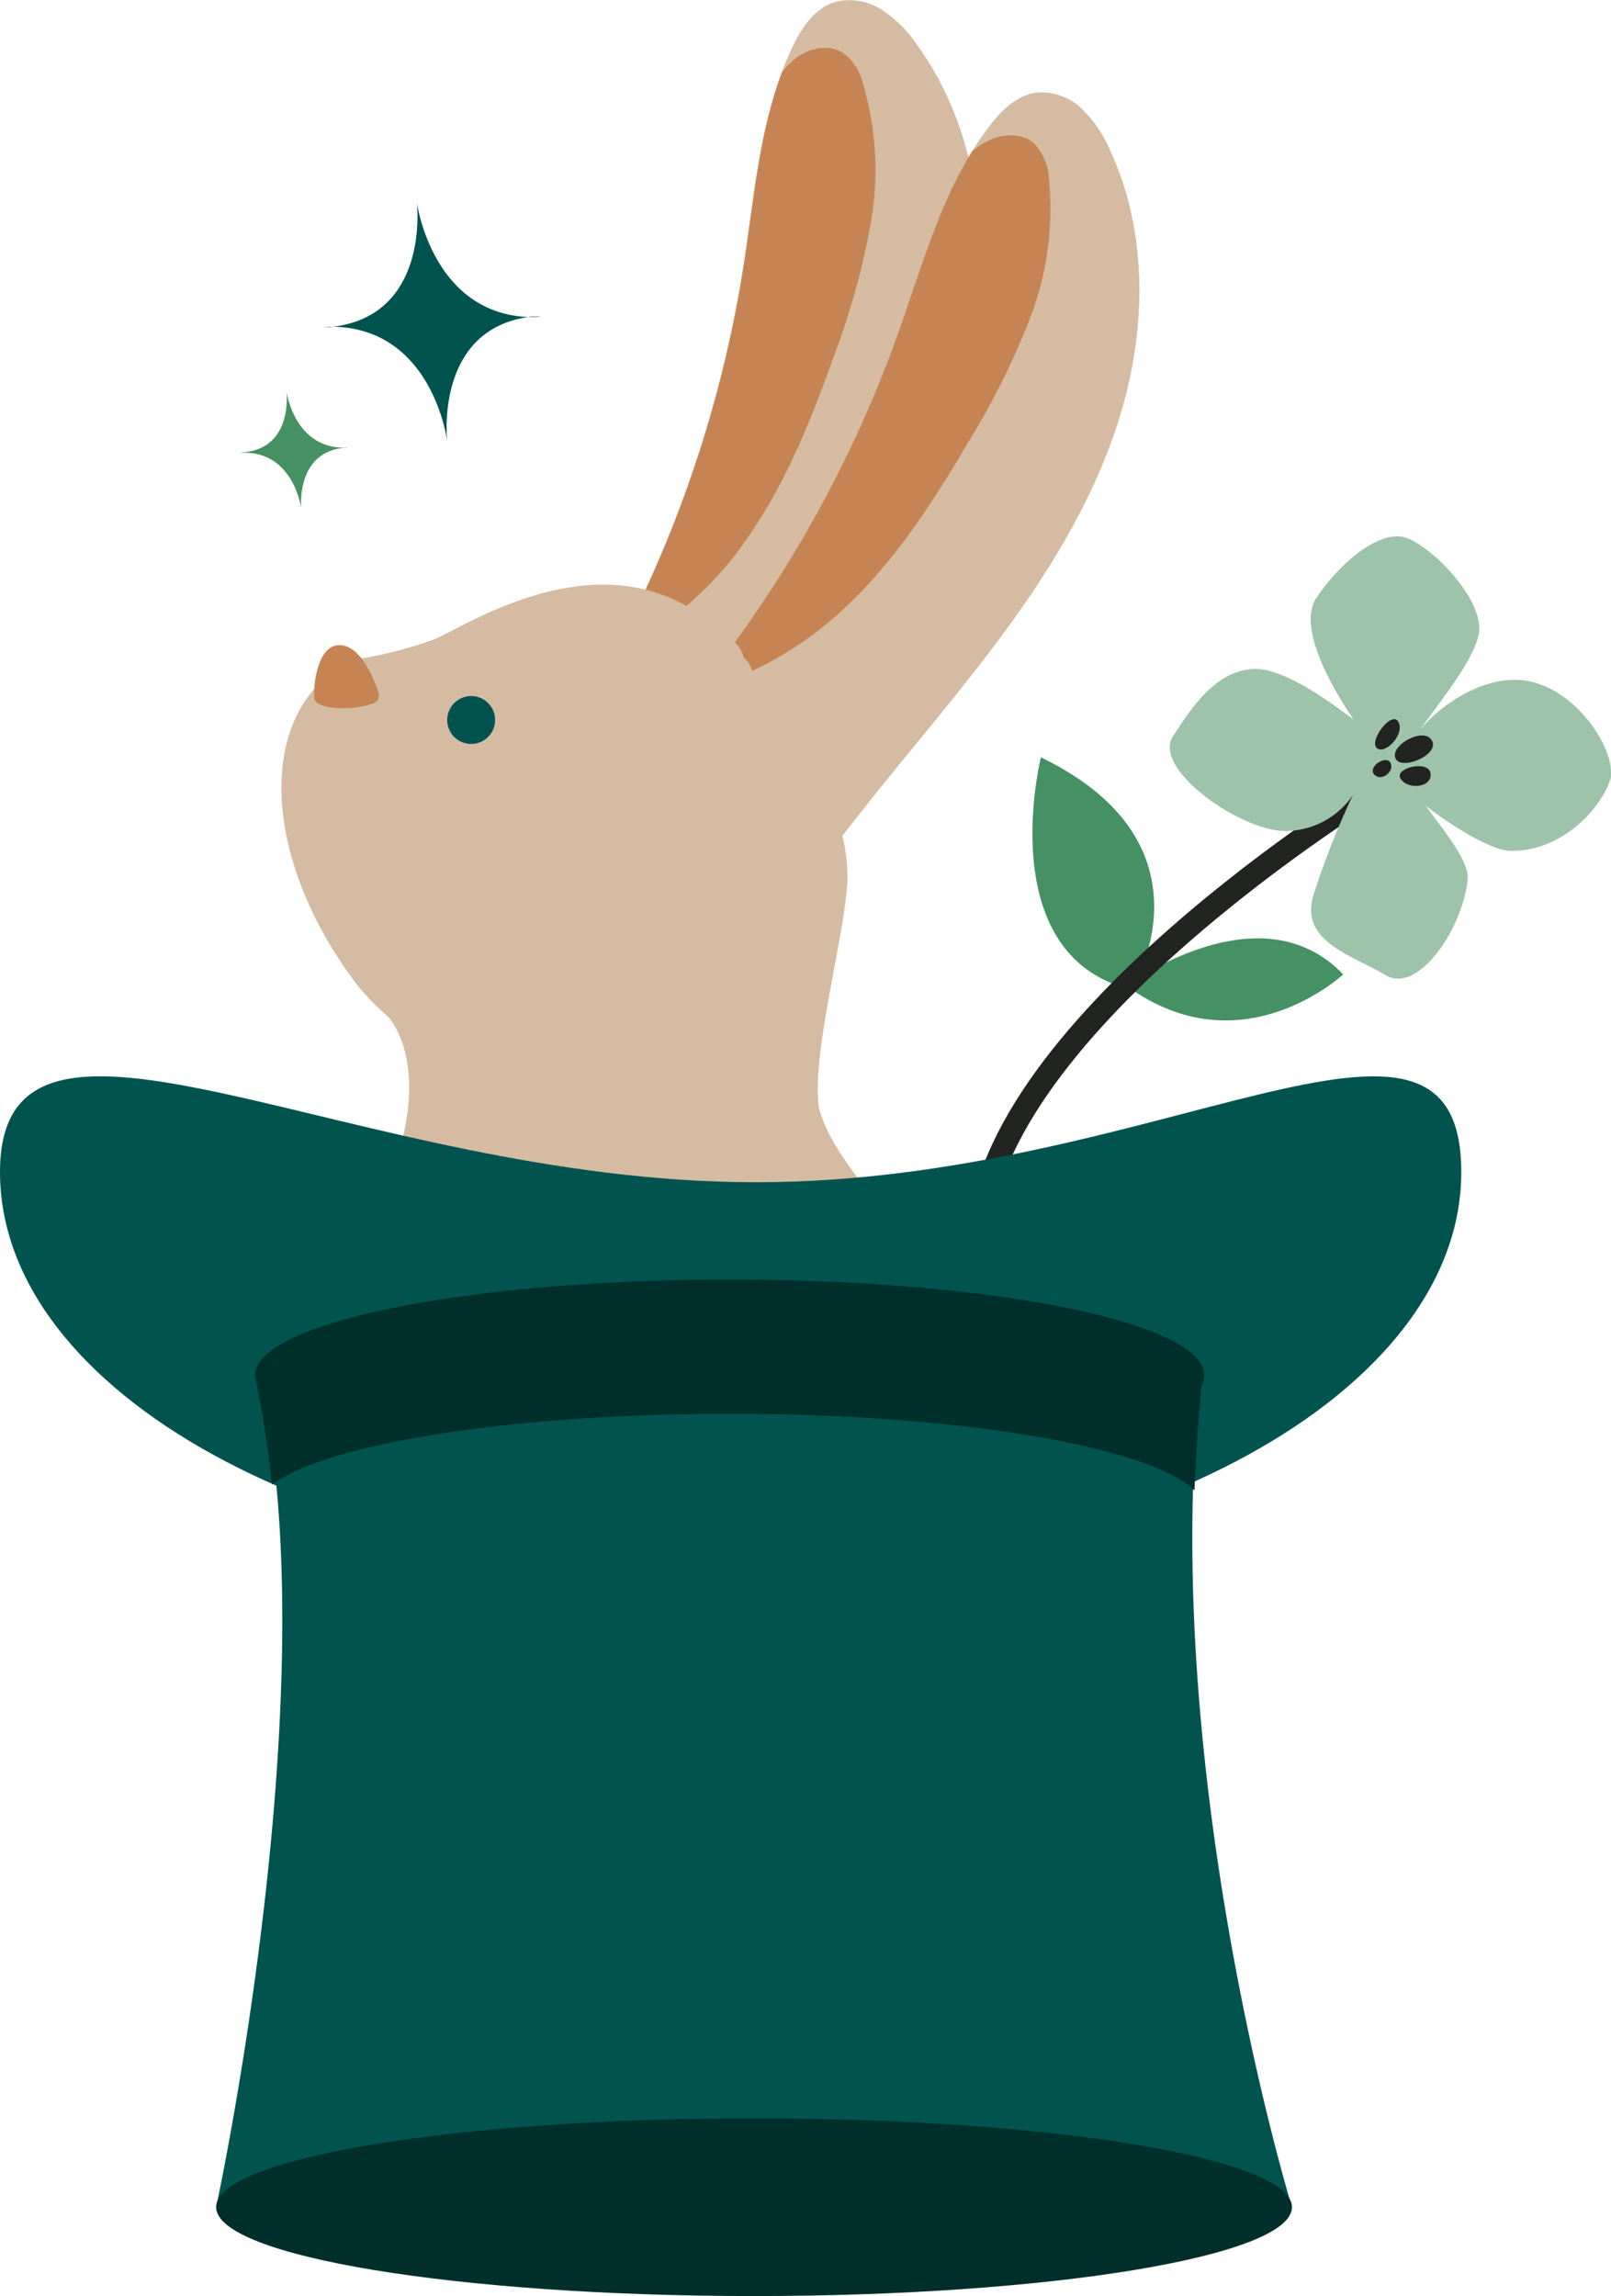 <svg id="Layer_1" data-name="Layer 1" xmlns="http://www.w3.org/2000/svg" viewBox="0 0 185.06 263.68"><defs><style>.cls-1{fill:#459163;}.cls-1,.cls-3,.cls-5,.cls-7{opacity:1;}.cls-2{fill:none;stroke:#212421;stroke-miterlimit:10;stroke-width:2.63px;}.cls-3{fill:#9dc4aa;}.cls-4{fill:#222422;}.cls-5{fill:#d5bba1;}.cls-6{fill:#c68455;}.cls-7{fill:#00534f;}.cls-8{fill:#d1cfcd;}.cls-9{fill:#002e2b;}</style></defs><path class="cls-1" d="M536,482s15.32-11.34,24.89-1.3C560.86,480.68,549.18,491.66,536,482Z" transform="translate(-406.59 -368.79)"/><path class="cls-1" d="M536.58,482.45s10.38-16.62-10.42-26.69C526.16,455.76,520.48,478.52,536.58,482.45Z" transform="translate(-406.59 -368.79)"/><path class="cls-2" d="M565,459.18s-46.7,28.33-46,53.39" transform="translate(-406.59 -368.79)"/><path class="cls-3" d="M575.19,469.71c.21-2.22-3.65-6.65-4.83-8.41,1.87,1.51,7.17,5.15,9.7,5.2,6,.12,10.45-4.93,11.47-8.11s-4.19-11.38-10.72-11.53c-5.41-.12-10.36,4.56-11.08,5.81.88-1.67,6-7.48,6.72-11,.83-4-5.87-10.7-8.77-11.23s-7.12,2.94-9.87,7,4,13.57,4.24,13.93-7.27-6-11.48-5.76-6.91,4.11-9.25,7.76S548.74,464,554,464.22a9.43,9.43,0,0,0,8-4.12,92.53,92.53,0,0,0-4.56,11.58c-1.54,5.27,4.54,6.82,8.31,9.09S574.67,475.34,575.19,469.71Z" transform="translate(-406.59 -368.79)"/><path class="cls-4" d="M571.09,453.85c.9,1.64-3.63,3.52-4.21,2S570.19,452.2,571.09,453.85Z" transform="translate(-406.59 -368.79)"/><path class="cls-4" d="M570.93,457.65c.15,1.6-2.6,1.87-3.44.59S570.78,456,570.93,457.65Z" transform="translate(-406.59 -368.79)"/><path class="cls-4" d="M567.23,451.7c.76,1.41-1.52,3.81-2.48,3S566.48,450.3,567.23,451.7Z" transform="translate(-406.59 -368.79)"/><path class="cls-4" d="M566.34,456.43c.44,1-1.12,2.19-1.9,1.29S565.89,455.41,566.34,456.43Z" transform="translate(-406.59 -368.79)"/><path class="cls-5" d="M480.74,441.81c1.51,3.16,4.33,6.09,6.63,8.47,3.05,3.16,5.9,5.94,7.82,9.89,4.42-9.33,9.77-18.19,14.33-27.45s8.35-19.06,9.39-29.33-.9-21.12-7-29.47a14,14,0,0,0-4.12-4.06,6.65,6.65,0,0,0-5.58-.74c-2.13.79-3.5,2.86-4.5,4.9a32.55,32.55,0,0,0-1.31,3.05c-2.64,7-3.24,14.62-4.38,22a140.93,140.93,0,0,1-12.3,39.57A11.09,11.09,0,0,0,480.74,441.81Z" transform="translate(-406.59 -368.79)"/><path class="cls-6" d="M480.74,441.81a39.27,39.27,0,0,0,11.86-11.46c4.34-6.27,7.21-13.43,9.76-20.62a85.19,85.19,0,0,0,4.27-15.4,34.78,34.78,0,0,0-.89-15.85,6.31,6.31,0,0,0-2.33-3.64c-1.65-1-3.92-.54-5.46.67a8.93,8.93,0,0,0-1.51,1.56c-2.64,7-3.24,14.62-4.38,22a140.93,140.93,0,0,1-12.3,39.57A11.09,11.09,0,0,0,480.74,441.81Z" transform="translate(-406.59 -368.79)"/><path class="cls-5" d="M449.39,512.62c1.25-6,3.09-10.86,3.8-14.74,1.58-8.58-2-12.33-2-12.33h0a26.18,26.18,0,0,1-4.38-4.74c-9.64-13.42-10.62-28.42-2-34.89l2.45-1.36a49.31,49.31,0,0,0,9.17-2.33c3.58-1.48,16.95-10.5,28.88-3.93a27.69,27.69,0,0,1,5.7,4.26A140.41,140.41,0,0,0,509.78,407c2.53-7.06,4.56-14.47,8.46-20.8.58-.94,1.2-1.86,1.87-2.75,1.37-1.82,3.1-3.59,5.34-4a6.65,6.65,0,0,1,5.35,1.78,14.37,14.37,0,0,1,3.28,4.76c4.36,9.35,4.22,20.37,1.26,30.26s-8.55,18.79-14.77,27c-5.54,7.33-11.64,14.24-17.21,21.54a20.22,20.22,0,0,1,.58,4.72c-.14,6.38-4.16,20-3.29,26.45,2,8.47,18.8,23.46,24.11,26.89s20.72,19.32,18.66,35.71-20.9,28.26-20.9,28.26S501.35,575.69,501,576.09s-21,11.44-21,11.44-.73-.93-2-2.57c-5.75-7.6-22.4-30.38-27.4-45.93A49.89,49.89,0,0,1,449.39,512.62Z" transform="translate(-406.59 -368.79)"/><path class="cls-6" d="M492,444.25a3.36,3.36,0,0,0-1-1.7A140.32,140.32,0,0,0,509.78,407c2.53-7.06,4.56-14.47,8.46-20.8A9.27,9.27,0,0,1,520,385c1.74-.89,4.06-1,5.49.37a6.47,6.47,0,0,1,1.6,4A35,35,0,0,1,525,405.11a86,86,0,0,1-7.1,14.32c-3.87,6.58-8,13.07-13.48,18.41a40.57,40.57,0,0,1-11.43,8A3.45,3.45,0,0,0,492,444.25Z" transform="translate(-406.59 -368.79)"/><path class="cls-7" d="M458,451.92a2.75,2.75,0,1,0,2.27-3.16A2.76,2.76,0,0,0,458,451.92Z" transform="translate(-406.59 -368.79)"/><path class="cls-6" d="M449.39,449.6a1,1,0,0,0,.67-1.32c-.59-1.71-2-5.17-4.26-5.39-2.94-.29-3.25,5.28-3.1,6.2S446.25,450.63,449.39,449.6Z" transform="translate(-406.59 -368.79)"/><path class="cls-6" d="M445.88,449.59a1.79,1.79,0,0,0-1.18-.8,1.77,1.77,0,0,0-1.4.23,10.06,10.06,0,0,1,1.31.19A10.54,10.54,0,0,1,445.88,449.59Z" transform="translate(-406.59 -368.79)"/><path class="cls-6" d="M443.22,448.17a1.56,1.56,0,0,0-.19-2.33,9.29,9.29,0,0,1,.19,1.16A7.6,7.6,0,0,1,443.22,448.17Z" transform="translate(-406.59 -368.79)"/><path class="cls-8" d="M495,518.68s19.15-2.08,22.93,14.73-.65,22-.65,22,14.2-2.08,14.59,5.08-31.4,12-43.78,6.52a16.34,16.34,0,0,1-8.6-10.42Z" transform="translate(-406.59 -368.79)"/><path class="cls-7" d="M574.45,503.38c0,25.43-37.57,46-83.93,46s-83.93-20.61-83.93-46,40.46,1.18,86.81,1.18S574.45,478,574.45,503.38Z" transform="translate(-406.59 -368.79)"/><path class="cls-7" d="M435.86,524.64a1.44,1.44,0,0,0,.11.53c8.91,34.82-4.55,97.09-4.55,97.09H555s-15.57-50.78-10.39-96.65a1.78,1.78,0,0,0,.32-1c0-4.94-24.4-9-54.51-9s-54.52,4-54.52,9h0Z" transform="translate(-406.59 -368.79)"/><path class="cls-9" d="M436,527.39c.77,3.73,1.37,7.71,1.83,11.88,6.33-4.68,27.46-8.12,52.58-8.12,26.32,0,48.28,3.78,53.39,8.8.17-4,.43-8,.8-12a2.58,2.58,0,0,0,.32-1.21c0-6.1-24.4-11-54.51-11s-54.52,4.94-54.52,11h0A2.17,2.17,0,0,0,436,527.39Z" transform="translate(-406.59 -368.79)"/><path class="cls-9" d="M431.42,622.26c0-5.63,27.65-10.2,61.77-10.2S555,616.63,555,622.26s-27.66,10.21-61.77,10.21S431.42,627.9,431.42,622.26Z" transform="translate(-406.59 -368.79)"/><path class="cls-7" d="M468.15,405.22a3.31,3.31,0,0,1,.55-.08l-1.07.07C456.19,405,454.47,392,454.47,392s1.63,13.26-10.05,14.36l-.64,0,.32,0-.35,0,.73-.05c11.82-.07,13.48,13.15,13.48,13.15s-1.53-13,9.7-14.31l1-.05Z" transform="translate(-406.59 -368.79)"/><path class="cls-1" d="M446.22,420.2c.08,0,.17,0,.28,0l-.53,0c-5.62-.1-6.47-6.47-6.47-6.47s.82,6.51-4.93,7l-.35,0h.18l-.19.05.38,0c5.8-.05,6.61,6.45,6.61,6.45s-.7-6.38,4.79-7l.48,0A.69.69,0,0,0,446.22,420.2Z" transform="translate(-406.59 -368.79)"/></svg>